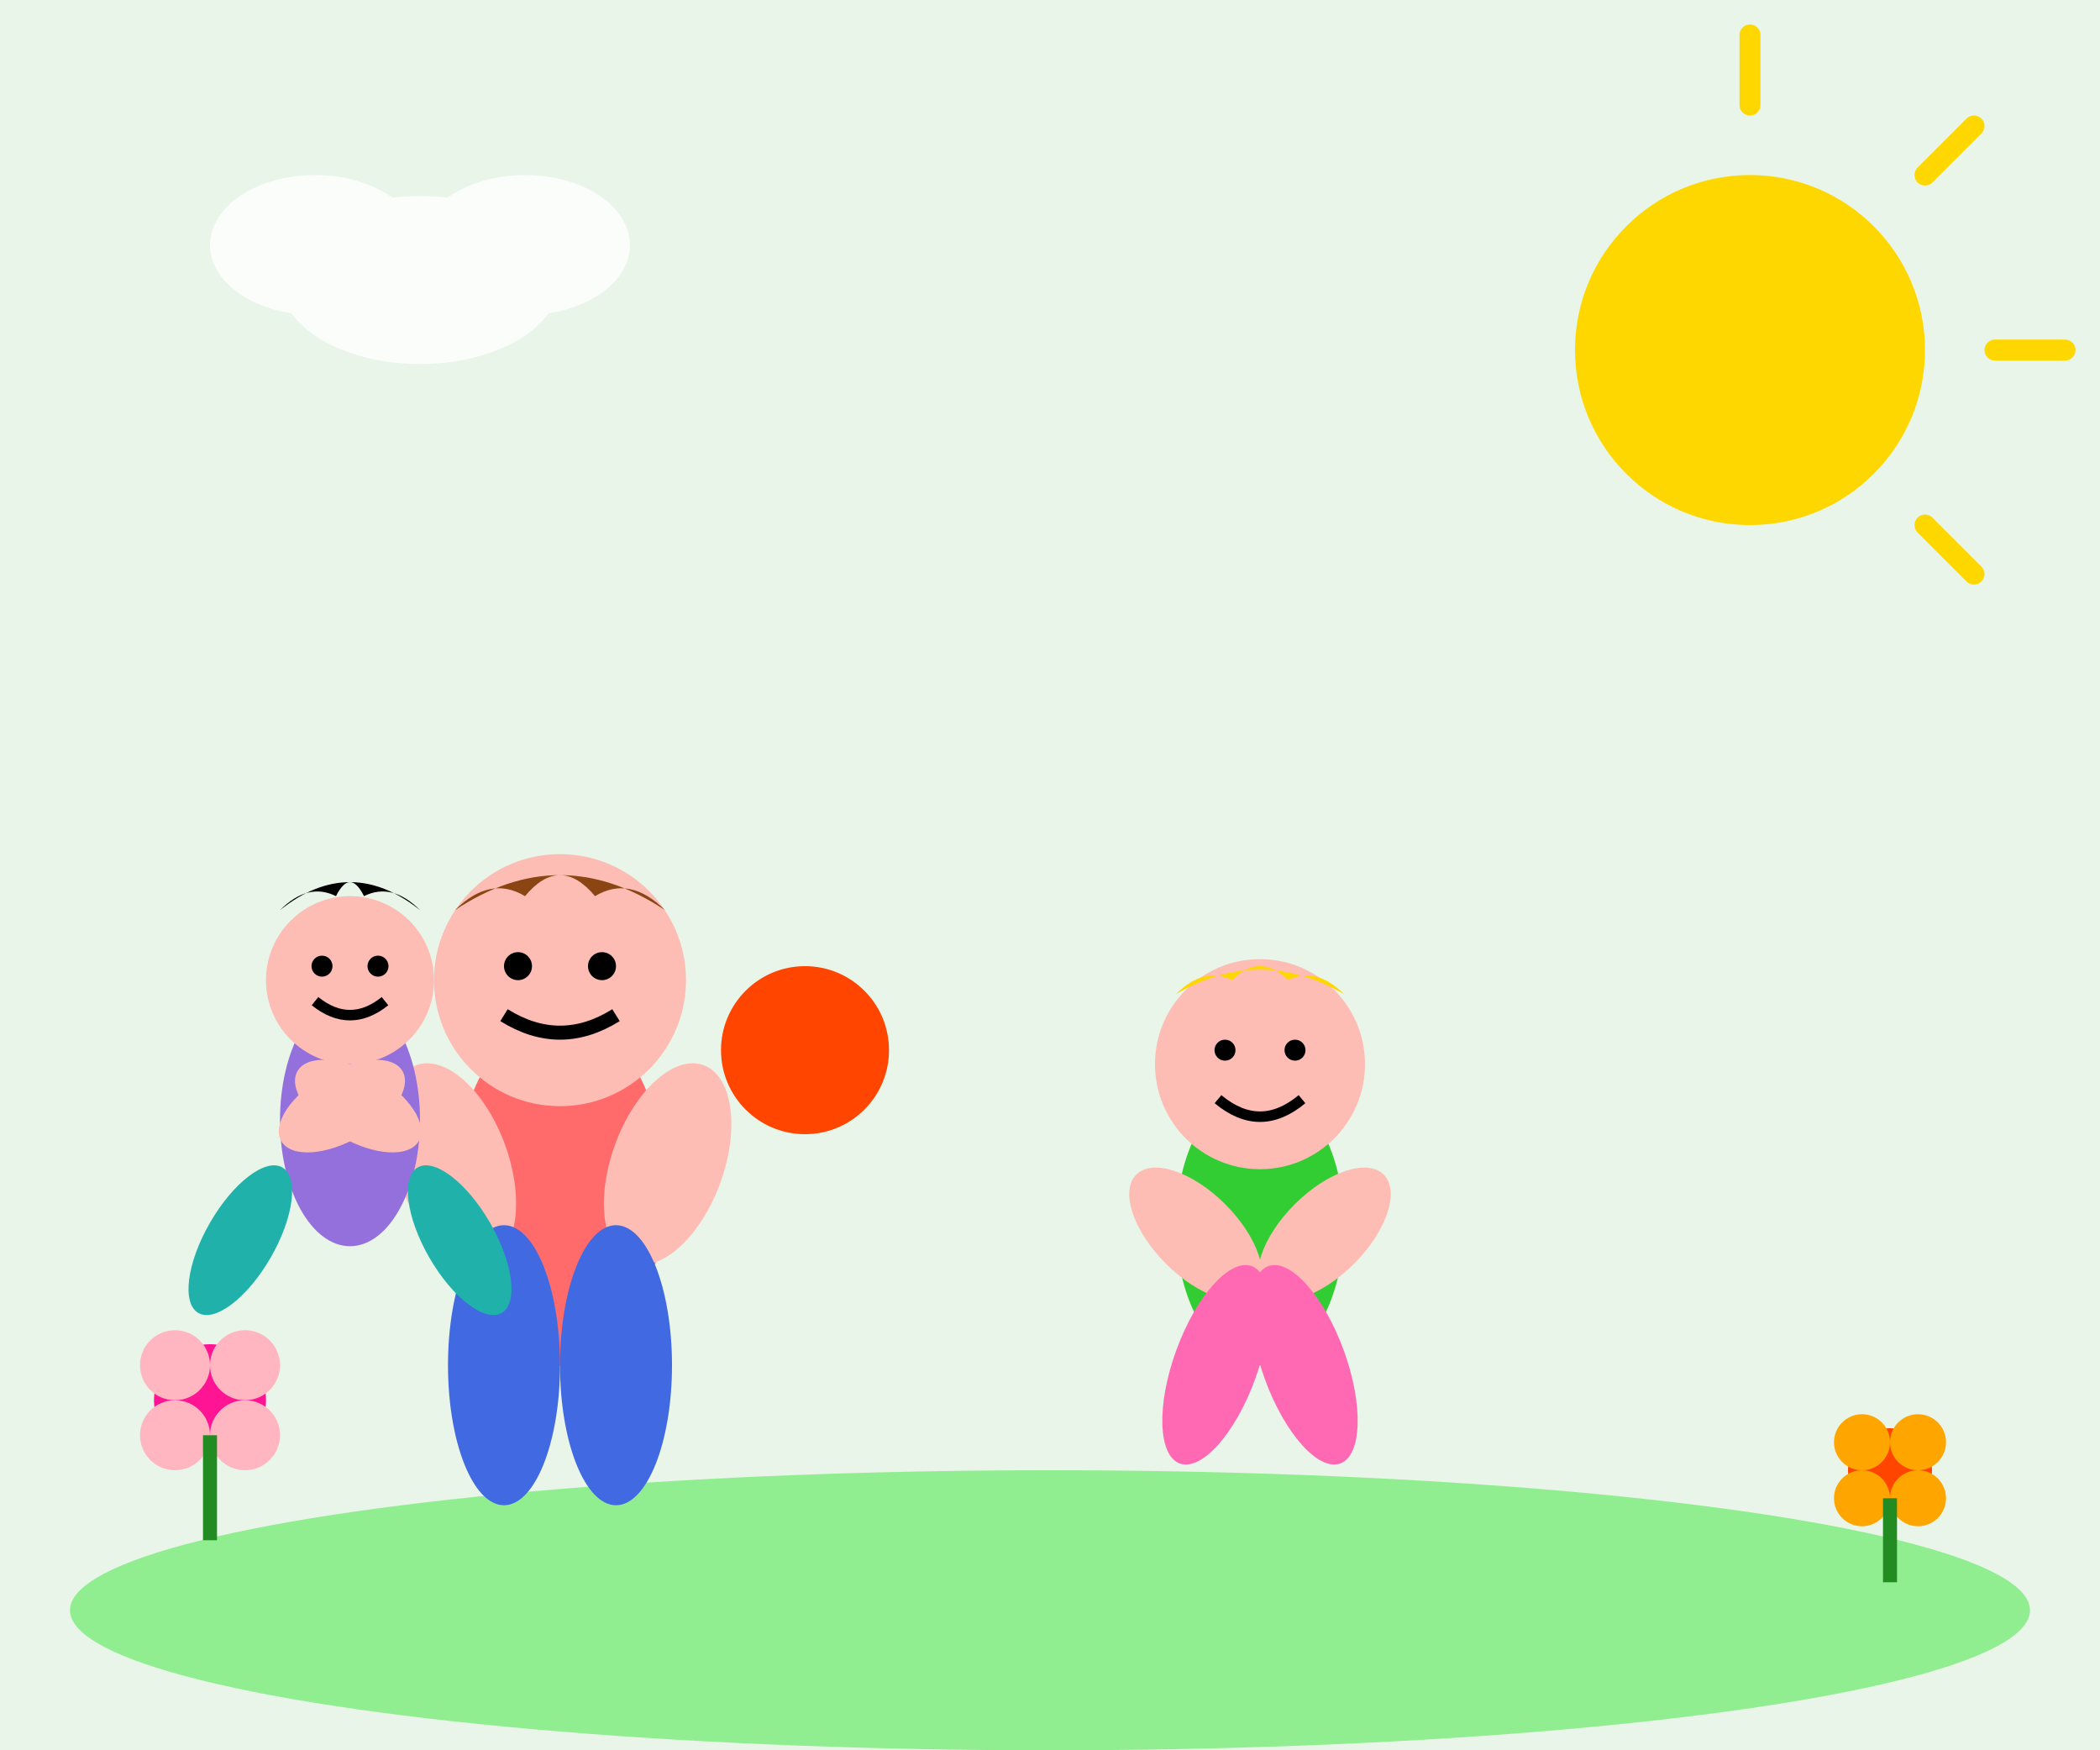 <svg width="300" height="250" viewBox="0 0 300 250" xmlns="http://www.w3.org/2000/svg">
  <!-- Background -->
  <rect width="300" height="250" fill="#E8F5E8"/>
  
  <!-- Grass -->
  <ellipse cx="150" cy="230" rx="140" ry="20" fill="#90EE90"/>
  
  <!-- Sun -->
  <circle cx="250" cy="50" r="25" fill="#FFD700">
    <animate attributeName="r" values="25;28;25" dur="3s" repeatCount="indefinite"/>
  </circle>
  
  <!-- Sun rays -->
  <g stroke="#FFD700" stroke-width="3" stroke-linecap="round">
    <line x1="250" y1="15" x2="250" y2="5">
      <animateTransform attributeName="transform" type="rotate" values="0 250 50;360 250 50" dur="10s" repeatCount="indefinite"/>
    </line>
    <line x1="285" y1="50" x2="295" y2="50">
      <animateTransform attributeName="transform" type="rotate" values="0 250 50;360 250 50" dur="10s" repeatCount="indefinite"/>
    </line>
    <line x1="275" y1="25" x2="282" y2="18">
      <animateTransform attributeName="transform" type="rotate" values="0 250 50;360 250 50" dur="10s" repeatCount="indefinite"/>
    </line>
    <line x1="275" y1="75" x2="282" y2="82">
      <animateTransform attributeName="transform" type="rotate" values="0 250 50;360 250 50" dur="10s" repeatCount="indefinite"/>
    </line>
  </g>
  
  <!-- Child 1 - Playing with ball -->
  <g transform="translate(80,150)">
    <!-- Body -->
    <ellipse cx="0" cy="20" rx="15" ry="25" fill="#FF6B6B"/>
    <!-- Head -->
    <circle cx="0" cy="-10" r="18" fill="#FDBCB4"/>
    <!-- Hair -->
    <path d="M -15,-20 Q 0,-30 15,-20 Q 10,-25 5,-22 Q 0,-28 -5,-22 Q -10,-25 -15,-20" fill="#8B4513"/>
    <!-- Eyes -->
    <circle cx="-6" cy="-12" r="2" fill="#000"/>
    <circle cx="6" cy="-12" r="2" fill="#000"/>
    <!-- Smile -->
    <path d="M -8,-5 Q 0,0 8,-5" stroke="#000" stroke-width="2" fill="none"/>
    <!-- Arms -->
    <ellipse cx="-20" cy="10" rx="8" ry="15" fill="#FDBCB4" transform="rotate(-20)"/>
    <ellipse cx="20" cy="10" rx="8" ry="15" fill="#FDBCB4" transform="rotate(20)"/>
    <!-- Legs -->
    <ellipse cx="-8" cy="45" rx="8" ry="20" fill="#4169E1"/>
    <ellipse cx="8" cy="45" rx="8" ry="20" fill="#4169E1"/>
    <!-- Ball -->
    <circle cx="35" cy="0" r="12" fill="#FF4500">
      <animate attributeName="cy" values="0;-10;0" dur="1s" repeatCount="indefinite"/>
    </circle>
  </g>
  
  <!-- Child 2 - Running -->
  <g transform="translate(180,160)">
    <!-- Body -->
    <ellipse cx="0" cy="15" rx="12" ry="20" fill="#32CD32"/>
    <!-- Head -->
    <circle cx="0" cy="-8" r="15" fill="#FDBCB4"/>
    <!-- Hair -->
    <path d="M -12,-18 Q 0,-25 12,-18 Q 8,-22 4,-20 Q 0,-24 -4,-20 Q -8,-22 -12,-18" fill="#FFD700"/>
    <!-- Eyes -->
    <circle cx="-5" cy="-10" r="1.5" fill="#000"/>
    <circle cx="5" cy="-10" r="1.5" fill="#000"/>
    <!-- Smile -->
    <path d="M -6,-3 Q 0,2 6,-3" stroke="#000" stroke-width="1.5" fill="none"/>
    <!-- Arms (running motion) -->
    <ellipse cx="-18" cy="5" rx="6" ry="12" fill="#FDBCB4" transform="rotate(-45)">
      <animateTransform attributeName="transform" type="rotate" values="-45;45;-45" dur="0.8s" repeatCount="indefinite"/>
    </ellipse>
    <ellipse cx="18" cy="5" rx="6" ry="12" fill="#FDBCB4" transform="rotate(45)">
      <animateTransform attributeName="transform" type="rotate" values="45;-45;45" dur="0.8s" repeatCount="indefinite"/>
    </ellipse>
    <!-- Legs (running motion) -->
    <ellipse cx="-6" cy="35" rx="6" ry="15" fill="#FF69B4" transform="rotate(-20)">
      <animateTransform attributeName="transform" type="rotate" values="-20;20;-20" dur="0.8s" repeatCount="indefinite"/>
    </ellipse>
    <ellipse cx="6" cy="35" rx="6" ry="15" fill="#FF69B4" transform="rotate(20)">
      <animateTransform attributeName="transform" type="rotate" values="20;-20;20" dur="0.8s" repeatCount="indefinite"/>
    </ellipse>
  </g>
  
  <!-- Child 3 - Jumping -->
  <g transform="translate(50,140)">
    <!-- Body -->
    <ellipse cx="0" cy="20" rx="10" ry="18" fill="#9370DB"/>
    <!-- Head -->
    <circle cx="0" cy="0" r="12" fill="#FDBCB4"/>
    <!-- Hair -->
    <path d="M -10,-10 Q 0,-18 10,-10 Q 6,-14 2,-12 Q 0,-16 -2,-12 Q -6,-14 -10,-10" fill="#000"/>
    <!-- Eyes -->
    <circle cx="-4" cy="-2" r="1.5" fill="#000"/>
    <circle cx="4" cy="-2" r="1.5" fill="#000"/>
    <!-- Smile -->
    <path d="M -5,3 Q 0,7 5,3" stroke="#000" stroke-width="1.5" fill="none"/>
    <!-- Arms (jumping) -->
    <ellipse cx="-15" cy="10" rx="5" ry="10" fill="#FDBCB4" transform="rotate(-60)"/>
    <ellipse cx="15" cy="10" rx="5" ry="10" fill="#FDBCB4" transform="rotate(60)"/>
    <!-- Legs (jumping) -->
    <ellipse cx="-5" cy="40" rx="5" ry="12" fill="#20B2AA" transform="rotate(-30)"/>
    <ellipse cx="5" cy="40" rx="5" ry="12" fill="#20B2AA" transform="rotate(30)"/>
    <!-- Jumping animation -->
    <animateTransform attributeName="transform" type="translate" values="50,140;50,120;50,140" dur="1.5s" repeatCount="indefinite"/>
  </g>
  
  <!-- Clouds -->
  <g fill="#FFF" opacity="0.8">
    <ellipse cx="60" cy="40" rx="20" ry="12">
      <animateTransform attributeName="transform" type="translate" values="0,0;10,0;0,0" dur="8s" repeatCount="indefinite"/>
    </ellipse>
    <ellipse cx="45" cy="35" rx="15" ry="10">
      <animateTransform attributeName="transform" type="translate" values="0,0;10,0;0,0" dur="8s" repeatCount="indefinite"/>
    </ellipse>
    <ellipse cx="75" cy="35" rx="15" ry="10">
      <animateTransform attributeName="transform" type="translate" values="0,0;10,0;0,0" dur="8s" repeatCount="indefinite"/>
    </ellipse>
  </g>
  
  <!-- Flowers -->
  <g>
    <circle cx="30" cy="200" r="8" fill="#FF1493"/>
    <circle cx="25" cy="195" r="5" fill="#FFB6C1"/>
    <circle cx="35" cy="195" r="5" fill="#FFB6C1"/>
    <circle cx="25" cy="205" r="5" fill="#FFB6C1"/>
    <circle cx="35" cy="205" r="5" fill="#FFB6C1"/>
    <rect x="29" y="205" width="2" height="15" fill="#228B22"/>
    
    <circle cx="270" cy="210" r="6" fill="#FF4500"/>
    <circle cx="266" cy="206" r="4" fill="#FFA500"/>
    <circle cx="274" cy="206" r="4" fill="#FFA500"/>
    <circle cx="266" cy="214" r="4" fill="#FFA500"/>
    <circle cx="274" cy="214" r="4" fill="#FFA500"/>
    <rect x="269" y="214" width="2" height="12" fill="#228B22"/>
  </g>
</svg>